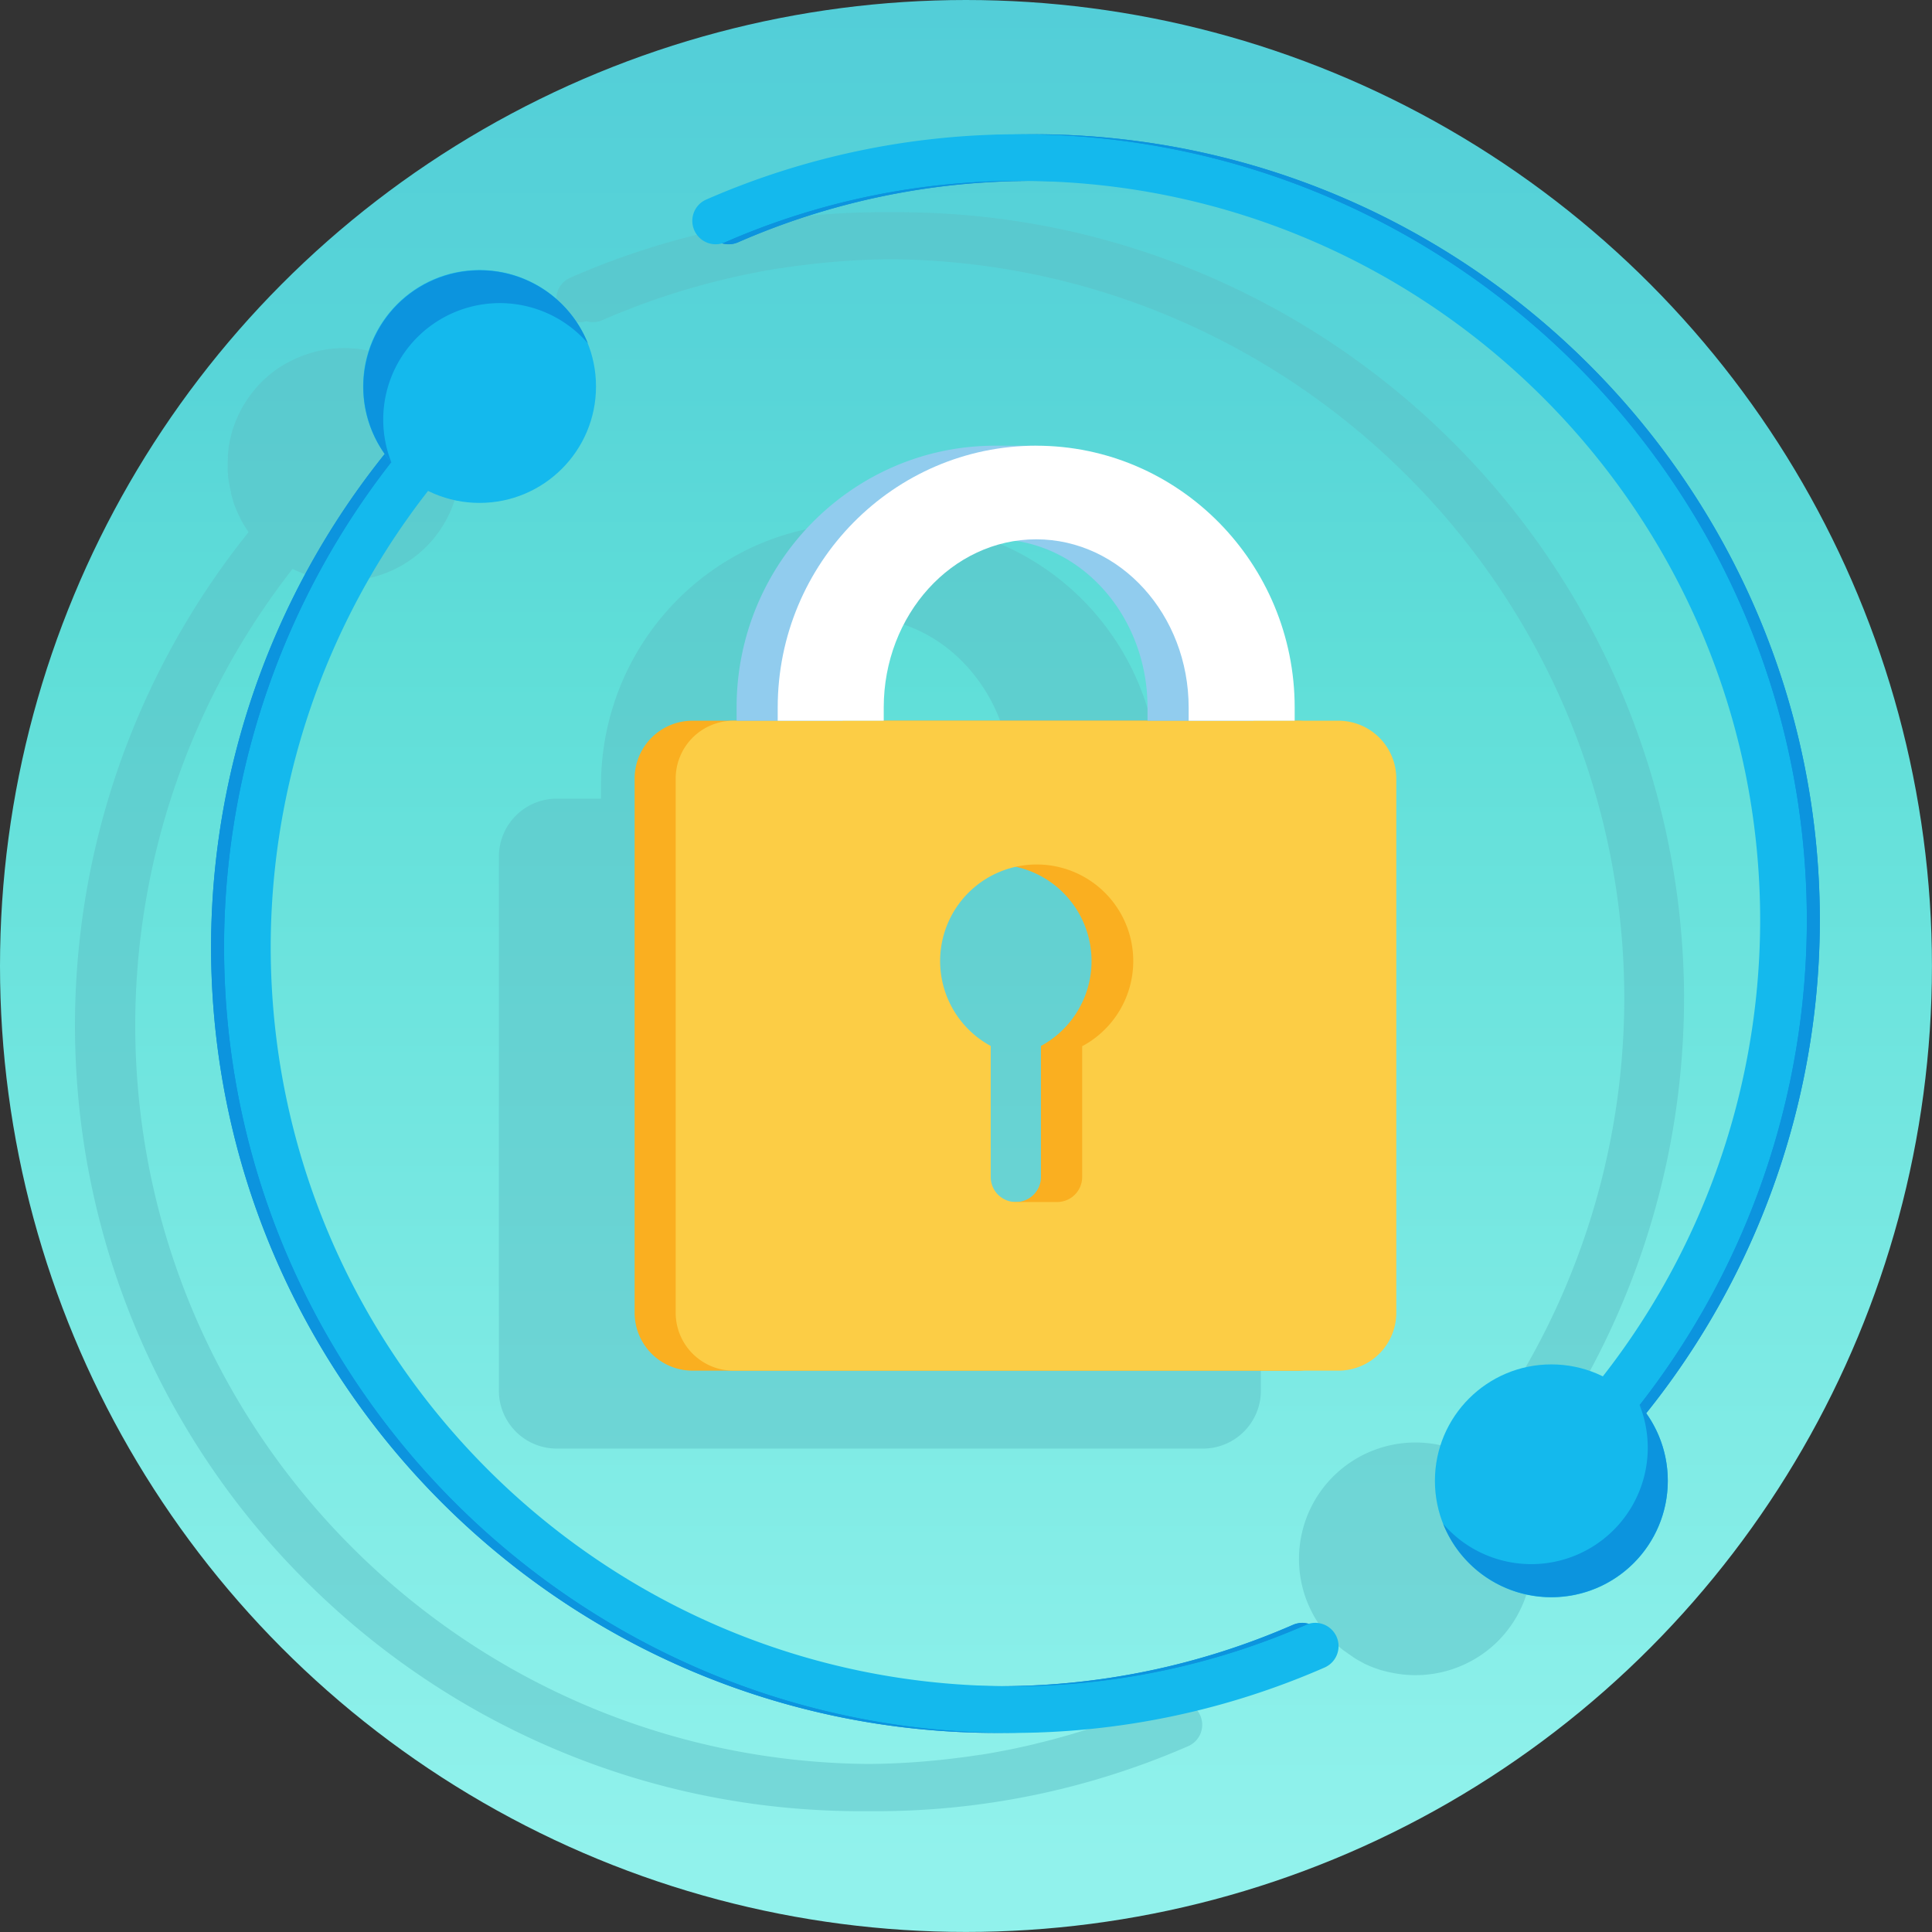 <svg xmlns="http://www.w3.org/2000/svg" xmlns:xlink="http://www.w3.org/1999/xlink" viewBox="0 0 385.75 385.75">
  <rect x="0" y="0" width="385.75" height="385.75" fill="#333333" stroke="none"/>
  <defs>
    <style>
      .cls-1 {
        isolation: isolate;
      }

      .cls-2 {
        fill: url(#Dégradé_sans_nom_11);
      }

      .cls-3 {
        mix-blend-mode: multiply;
        opacity: 0.5;
      }

      .cls-4 {
        fill: #5cbfc5;
      }

      .cls-5 {
        fill: #faaf20;
      }

      .cls-6 {
        fill: #fccd45;
      }

      .cls-7 {
        fill: #91ccee;
      }

      .cls-8 {
        fill: #fff;
      }

      .cls-9 {
        fill: #0c94de;
      }

      .cls-10 {
        fill: #14b9ed;
      }
    </style>
    <linearGradient id="Dégradé_sans_nom_11" data-name="Dégradé sans nom 11" x1="192.87" y1="385.75" x2="192.87" gradientUnits="userSpaceOnUse">
      <stop offset="0.04" stop-color="#91f2ec"/>
      <stop offset="0.66" stop-color="#5fded8"/>
      <stop offset="0.8" stop-color="#58d5d8"/>
      <stop offset="1" stop-color="#53ced8"/>
    </linearGradient>
  </defs>
  <g class="cls-1">
    <g id="Calque_2" data-name="Calque 2">
      <circle class="cls-2" cx="192.87" cy="192.87" r="192.87"/>
      <g class="cls-3">
        <g>
          <path class="cls-4" d="M240.13,159.46h-8.72v-2.62c0-28.83-23.16-52.28-51.61-52.28h-8.2C143.14,104.56,120,128,120,156.84v2.62h-8.81A11.57,11.57,0,0,0,99.61,171V277.67a11.56,11.56,0,0,0,11.57,11.56h129a11.56,11.56,0,0,0,11.57-11.56V171A11.57,11.57,0,0,0,240.13,159.46ZM175.67,255.6a5,5,0,0,1-5-5V224.4a19.26,19.26,0,0,1,5.07-35.77,19.27,19.27,0,0,1,5.09,35.77v26.15a5,5,0,0,1-5.05,5Zm-26.31-96.14v-2.62c0-17,11.49-31.06,26.34-33.28,14.85,2.22,26.34,16.29,26.34,33.28v2.62Z"/>
          <path class="cls-4" d="M234.22,339.82h0a5.27,5.27,0,0,0-.77-.16h0a4.58,4.58,0,0,0-.74,0l-.25,0a5.17,5.17,0,0,0-.55.07,4.92,4.92,0,0,0-.82.27h0c-1.15.5-2.3,1-3.46,1.46l-1.44.57-2,.8-2,.72-1.52.55-2.29.76-1.23.41c-.85.28-1.7.53-2.55.79l-1,.3-2.79.78-.77.21c-1,.26-2,.51-3,.75l-.58.15c-1,.25-2.1.48-3.16.71l-.43.1c-1.1.23-2.21.45-3.32.65l-.29.06q-1.72.32-3.45.6l-.18,0c-1.18.19-2.37.36-3.56.52h-.09c-1.21.16-2.43.31-3.66.44h0a147.31,147.31,0,0,1-14.9.87h0C92.51,351.55,27,285.59,27,204.59a148.21,148.21,0,0,1,31.41-91A23.24,23.24,0,0,0,90.24,84.1h0c-.2-.52-.43-1-.68-1.53l-.09-.2q-.36-.74-.78-1.44l-.12-.2c-.28-.47-.58-.93-.89-1.38l0,0c-.32-.45-.66-.89-1-1.32l-.2-.24c-.35-.42-.72-.83-1.1-1.22l-.14-.14c-.36-.37-.74-.72-1.13-1.07l-.2-.18c-.42-.36-.85-.7-1.29-1l-.28-.21c-.47-.33-.94-.66-1.44-1a23.16,23.16,0,0,0-15.37-3.25c-.74.11-1.47.24-2.19.41-.45.11-.9.23-1.34.37s-1.05.33-1.57.53-.89.35-1.32.54c-.68.31-1.34.65-2,1l-1,.58a23.12,23.12,0,0,0-7.24,7.38c-.31.49-.59,1-.86,1.51l-.15.31c-.25.49-.48,1-.7,1.5l-.1.27c-.19.48-.37,1-.53,1.45l-.06.19c-.17.52-.31,1.05-.43,1.58,0,.11-.06.22-.08.33-.12.53-.22,1.07-.3,1.6l0,.16c-.07.51-.12,1-.16,1.52,0,.1,0,.19,0,.28,0,.53-.05,1.07-.05,1.6,0,.1,0,.2,0,.3,0,.55,0,1.09.08,1.63h0c0,.54.12,1.09.2,1.63a2.5,2.5,0,0,1,.05.29c.09.53.2,1,.33,1.57a2.25,2.25,0,0,1,0,.22c.13.5.27,1,.44,1.48,0,0,0,.11,0,.16.17.51.37,1,.57,1.52l.12.27c.21.5.44,1,.7,1.49l0,.06c.25.48.52,1,.8,1.41l.12.21c.25.39.51.79.78,1.17q-2.92,3.64-5.63,7.45-3.51,4.95-6.62,10.14a157.37,157.37,0,0,0-22.42,80.77h0a156.51,156.51,0,0,0,46,111c.89.89,1.78,1.76,2.69,2.63,1.82,1.73,3.68,3.43,5.58,5.07a157,157,0,0,0,56.05,31.26c2.46.77,4.94,1.47,7.45,2.12a156.08,156.08,0,0,0,19.22,3.69c2.61.33,5.25.6,7.9.8,4,.31,8,.46,12.06.46l1.31,0h0l1.28,0a155.79,155.79,0,0,0,62.76-13,4.65,4.65,0,0,0-3.17-8.72Z"/>
          <path class="cls-4" d="M336.25,199.36A157.39,157.39,0,0,0,225.9,49.44q-3.69-1.14-7.45-2.12a156.06,156.06,0,0,0-19.22-3.68c-2.62-.34-5.25-.6-7.91-.81q-6-.45-12.06-.46l-1.3,0h0l-1.29,0a155.59,155.59,0,0,0-62.75,13.05,4.64,4.64,0,0,0,3.17,8.71h0a4.05,4.05,0,0,0,.77.16h0a4.54,4.54,0,0,0,.74,0l.24,0a5,5,0,0,0,.56-.08,4.14,4.14,0,0,0,.82-.27h0c1.16-.5,2.31-1,3.47-1.46l1.45-.57c.68-.26,1.35-.54,2-.79s1.31-.48,2-.72l1.53-.55c.76-.27,1.53-.52,2.3-.77l1.22-.41,2.56-.79,1-.29c.92-.27,1.85-.53,2.78-.78.26-.07.52-.15.78-.21,1-.27,2-.51,3-.75l.6-.15c1-.25,2.09-.49,3.14-.71l.45-.1c1.1-.23,2.2-.45,3.31-.66l.3-.06c1.14-.21,2.29-.41,3.45-.59l.18,0c1.18-.19,2.37-.36,3.56-.52l.09,0c1.21-.16,2.42-.31,3.64-.44h0q7.36-.8,14.89-.86h0c80.84.69,146.39,66.66,146.39,147.65a148.14,148.14,0,0,1-31.42,91,23.25,23.25,0,0,0-31.87,29.48h0c.21.52.44,1,.68,1.53a1.74,1.74,0,0,1,.1.19c.24.49.5,1,.78,1.45l.12.2c.28.46.57.92.89,1.37l0,0c.32.45.66.89,1,1.32l.2.24c.35.41.71.82,1.1,1.22a1.85,1.85,0,0,0,.14.14c.36.36.74.72,1.12,1.06l.21.18c.41.36.84.71,1.29,1l.28.2c.47.34.94.66,1.43,1s.69.41,1,.6l1,.55a23.44,23.44,0,0,0,3.24,1.28A21.91,21.91,0,0,0,278,334a23.19,23.19,0,0,0,10-.16c.36-.08.72-.18,1.08-.28a23.51,23.51,0,0,0,6.74-3.18l.53-.38a21.59,21.59,0,0,0,2.34-1.95l.07-.06a23.76,23.76,0,0,0,2.43-2.75c.44-.58.85-1.18,1.24-1.81s.59-1,.85-1.51l.16-.31c.25-.5.48-1,.69-1.51l.11-.27c.19-.48.37-1,.53-1.45l.06-.19c.16-.52.31-1,.43-1.57,0-.12.05-.23.08-.34.12-.53.22-1.06.3-1.6a.78.78,0,0,0,0-.16c.08-.5.13-1,.17-1.52,0-.09,0-.18,0-.28,0-.53.05-1.06.05-1.59,0-.11,0-.21,0-.31,0-.54,0-1.09-.08-1.63h0c-.05-.55-.12-1.09-.21-1.63,0-.1,0-.2-.05-.3-.09-.52-.19-1-.32-1.57l-.06-.21c-.12-.5-.27-1-.43-1.49a.88.88,0,0,0-.05-.15c-.17-.52-.36-1-.57-1.52,0-.09-.07-.18-.11-.27-.22-.51-.45-1-.7-1.5l0-.06c-.25-.48-.52-.95-.8-1.41l-.12-.2c-.25-.4-.51-.79-.78-1.18a159.17,159.17,0,0,0,10.13-14.15q3.24-5.11,6.08-10.45a157.27,157.27,0,0,0,18.45-73.76Z"/>
        </g>
      </g>
      <g>
        <g>
          <path class="cls-5" d="M259,143.9H138.27a11.56,11.56,0,0,0-11.56,11.56V262.1a11.57,11.57,0,0,0,11.56,11.57H259a11.57,11.57,0,0,0,11.56-11.57V155.46A11.56,11.56,0,0,0,259,143.9Zm-51.16,64.94V235a5,5,0,0,1-5.05,5h-8.26a5,5,0,0,1-5.05-5V208.84a19.28,19.28,0,1,1,18.36,0Z"/>
          <path class="cls-6" d="M267.23,143.9H146.47a11.55,11.55,0,0,0-11.56,11.56V262.1a11.56,11.56,0,0,0,11.56,11.57H267.23a11.57,11.57,0,0,0,11.56-11.57V155.46A11.56,11.56,0,0,0,267.23,143.9Zm-51.16,64.94V235a5,5,0,0,1-5,5h-8.26a5,5,0,0,1-5-5V208.84a19.28,19.28,0,1,1,18.36,0Z"/>
          <path class="cls-7" d="M207,89.68l-.12-.69h-8.2c-28.45,0-51.61,23.46-51.61,52.28v2.63h21.17v-2.63c0-18.52,13.66-33.59,30.44-33.59s30.44,15.07,30.44,33.59v2.63H250.3v-2.63A52.15,52.15,0,0,0,207,89.68Z"/>
          <path class="cls-8" d="M176.45,143.9v-2.63c0-18.52,13.66-33.59,30.44-33.59s30.44,15.07,30.44,33.59v2.63H258.5v-2.63c0-28.82-23.15-52.28-51.61-52.28s-51.61,23.46-51.61,52.28v2.63Z"/>
        </g>
        <g>
          <path class="cls-9" d="M199.14,346c-86.56,0-157-70.43-157-157A157.48,157.48,0,0,1,92.58,73.74l6.33,6.84A148.11,148.11,0,0,0,51.47,189c0,81.42,66.24,147.67,147.67,147.67a146.44,146.44,0,0,0,59-12.25,4.65,4.65,0,0,1,6.08,2.26h0a4.66,4.66,0,0,1-2.33,6.26A155.55,155.55,0,0,1,199.14,346Z"/>
          <path class="cls-10" d="M201.73,346c-86.57,0-157-70.43-157-157A157.48,157.48,0,0,1,95.17,73.74l6.33,6.84A148.12,148.12,0,0,0,54.05,189c0,81.42,66.25,147.67,147.68,147.67a146.44,146.44,0,0,0,59-12.25,4.65,4.65,0,0,1,6.08,2.26h0a4.66,4.66,0,0,1-2.33,6.26A155.55,155.55,0,0,1,201.73,346Z"/>
          <g>
            <path class="cls-9" d="M44.74,189A157.51,157.51,0,0,1,93.79,75l-1.21-1.3A157.48,157.48,0,0,0,42.15,189c0,86.56,70.43,157,157,157l1.3,0C114.47,345.3,44.74,275.16,44.74,189Z"/>
            <path class="cls-9" d="M201.73,336.7a146.44,146.44,0,0,0,59-12.25,3.27,3.27,0,0,1,.58-.19,4.58,4.58,0,0,0-3.17.19,146.3,146.3,0,0,1-57.7,12.23Z"/>
          </g>
          <path class="cls-9" d="M206.36,26.81c86.56,0,157,70.42,157,157a157.47,157.47,0,0,1-50.44,115.29l-6.32-6.84A148.15,148.15,0,0,0,354,183.8c0-81.43-66.24-147.68-147.67-147.68a146.28,146.28,0,0,0-59,12.26,4.66,4.66,0,0,1-6.08-2.27h0a4.64,4.64,0,0,1,2.33-6.26A155.71,155.71,0,0,1,206.36,26.81Z"/>
          <path class="cls-10" d="M203.77,26.81c86.56,0,157,70.42,157,157a157.49,157.49,0,0,1-50.43,115.29L304,292.25A148.15,148.15,0,0,0,351.44,183.8c0-81.43-66.24-147.68-147.67-147.68a146.28,146.28,0,0,0-59,12.26,4.66,4.66,0,0,1-6.08-2.27h0A4.64,4.64,0,0,1,141,39.85,155.71,155.71,0,0,1,203.77,26.81Z"/>
          <g>
            <path class="cls-9" d="M360.76,183.8a157.46,157.46,0,0,1-49.06,114l1.21,1.31A157.47,157.47,0,0,0,363.35,183.8c0-86.57-70.43-157-157-157l-1.3,0C291,27.52,360.76,97.67,360.76,183.8Z"/>
            <path class="cls-9" d="M203.77,36.12a146.28,146.28,0,0,0-59,12.26c-.19.08-.39.13-.58.19a4.7,4.7,0,0,0,3.17-.19,146.31,146.31,0,0,1,57.7-12.24Z"/>
          </g>
          <circle class="cls-10" cx="309.75" cy="295.67" r="23.25"/>
          <path class="cls-9" d="M325.52,301.28a23.27,23.27,0,0,1-37.36,3,23.25,23.25,0,1,0,39.17-23.85A23.19,23.19,0,0,1,325.52,301.28Z"/>
          <circle class="cls-10" cx="95.75" cy="77.16" r="23.25"/>
          <path class="cls-9" d="M80,71.54a23.28,23.28,0,0,1,37.37-3A23.25,23.25,0,1,0,78.17,92.38,23.23,23.23,0,0,1,80,71.54Z"/>
        </g>
      </g>
    </g>
  </g>
</svg>
